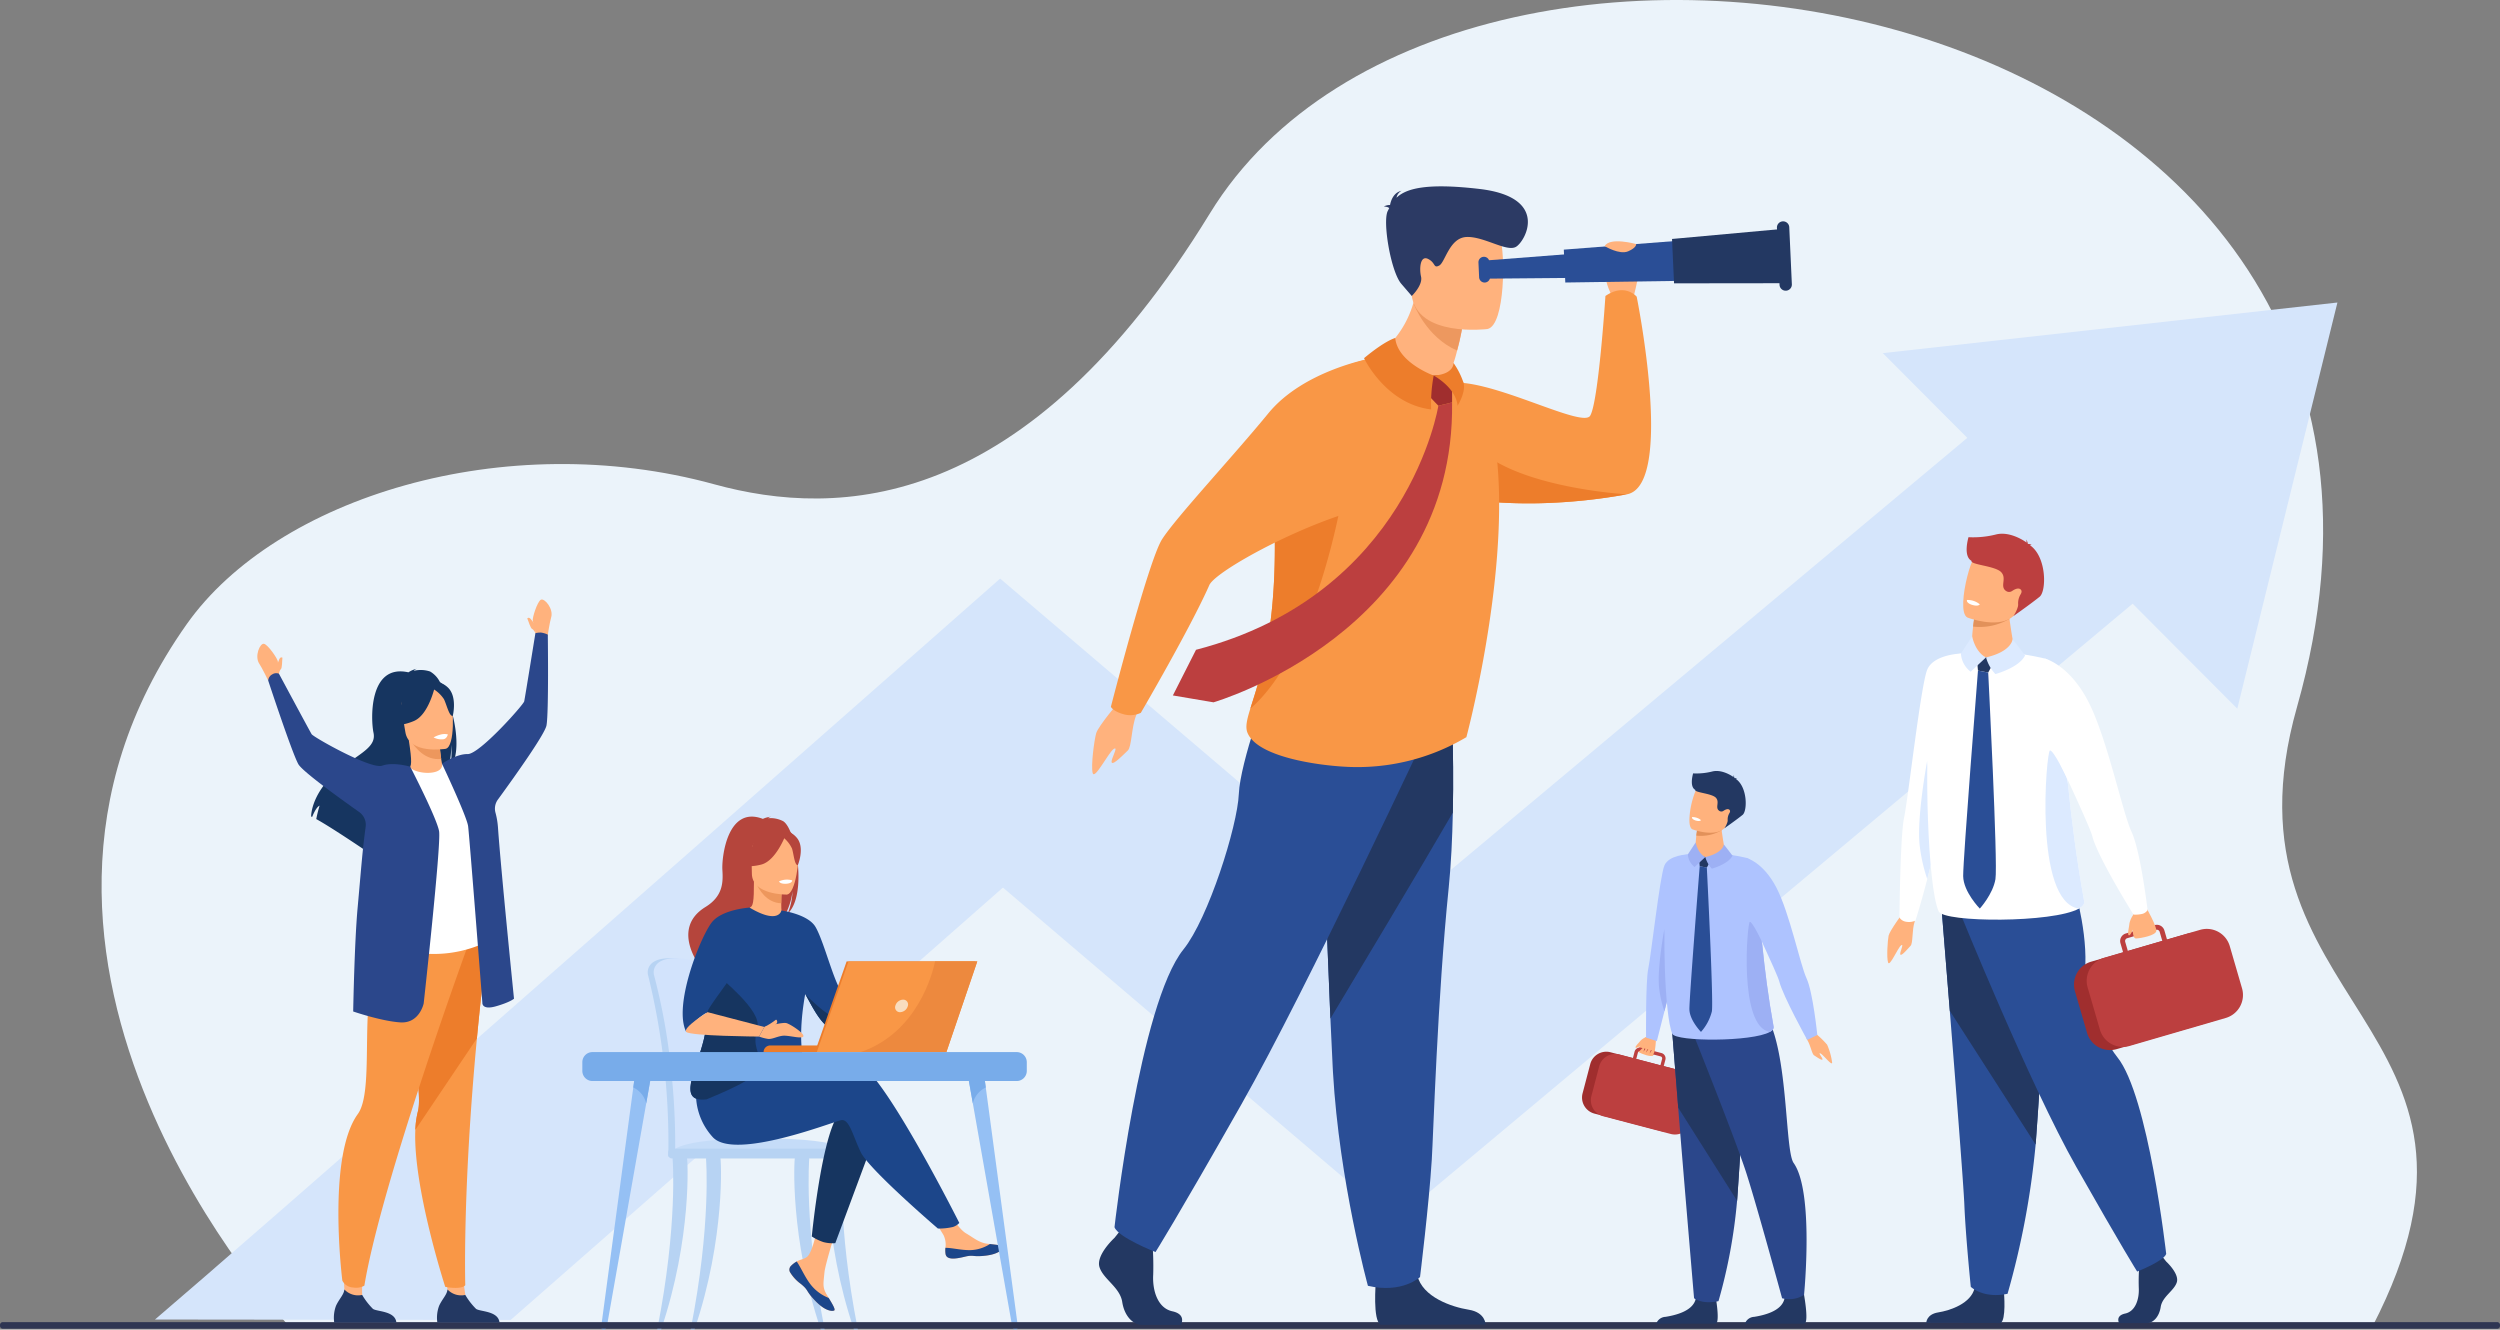 <svg xmlns="http://www.w3.org/2000/svg" width="590" height="313.787" viewBox="0 0 590 313.787">
  <rect x="0" y="0" width="590" height="313.787" fill="#808080" stroke="none"/>
  <g id="_9176886_6671" data-name="9176886_6671" transform="translate(-21.645 -41.236)">
    <g id="Groupe_1610" data-name="Groupe 1610" transform="translate(21.645 41.236)">
      <g id="Groupe_1609" data-name="Groupe 1609">
        <path id="Tracé_2636" data-name="Tracé 2636" d="M317.539,628.917s-80.642-85.7-24.1-165.646c21.1-29.831,74.969-46.582,124.487-32.992,29.249,8.027,73.608,6.843,116.951-63.912,59.108-96.49,304.475-52.615,256.581,116.44-20.174,71.21,55.02,74.451,17.774,146.263Z" transform="translate(-249.357 -315.986)" fill="#ebf3fa"/>
        <g id="Groupe_1586" data-name="Groupe 1586" transform="translate(36.573 71.393)">
          <g id="Groupe_1585" data-name="Groupe 1585" transform="translate(0 30.018)">
            <path id="Tracé_2637" data-name="Tracé 2637" d="M798,810.426,622.348,957.377l-92.419-78.731c-17.3,15.232-44.012,38.743-70.888,62.336-18.366,16.124-33.236,29.152-45.288,39.7l-83.942-.1c23.278-19.819,117-102.18,180.147-157.842l19.307-17.018,93.425,79.588,137.127-114.72Z" transform="translate(-329.811 -770.588)" fill="#d5e5fb"/>
          </g>
          <path id="Tracé_2638" data-name="Tracé 2638" d="M2157.753,647.97l83.658,83.913,23.632-95.859Z" transform="translate(-1749.984 -636.024)" fill="#d5e5fb"/>
        </g>
        <g id="Groupe_1600" data-name="Groupe 1600" transform="translate(137.43 192.721)">
          <g id="Groupe_1594" data-name="Groupe 1594" transform="translate(15.432)">
            <g id="Groupe_1592" data-name="Groupe 1592">
              <path id="Tracé_2639" data-name="Tracé 2639" d="M868.344,1363.778a155.1,155.1,0,0,0-1.792-19.029c-1.285-7.43-2.442-11.7-2.455-11.75-.169-.654-2.614-3.3-8.051-3.216s-4.921,3.549-4.921,3.549h0a1.125,1.125,0,0,0,.039.308,166.43,166.43,0,0,1,4.827,41.637c0,.328-.04.9-.016,1.272,0,0,12.6.325,12.6,0C869.015,1374.507,868.8,1368.85,868.344,1363.778Z" transform="translate(-851.111 -1296.349)" fill="#b7d3f3"/>
              <path id="Tracé_2640" data-name="Tracé 2640" d="M874.824,1375.162c0,.325-.176.586-.385.586h0c-.209,0-.376-.266-.379-.586h-10.8c0,.325-.176.586-.385.586h-.005c-.213,0-.383-.274-.38-.6a163.029,163.029,0,0,0-.9-18.445,144.9,144.9,0,0,0-4.126-23.06,1.152,1.152,0,0,1-.039-.309s-.516-3.467,4.921-3.549,7.883,2.562,8.052,3.216c.01.034.665,2.455,1.536,6.807.288,1.442.6,3.095.92,4.943a155.326,155.326,0,0,1,1.792,19.029C875.1,1368.849,875.263,1373.12,874.824,1375.162Z" transform="translate(-856.007 -1296.349)" fill="#d2e3fc"/>
              <path id="Tracé_2641" data-name="Tracé 2641" d="M876.578,1523.808h42.33s-.986-3.989-25.5-3.4C876.059,1520.833,876.578,1523.808,876.578,1523.808Z" transform="translate(-870.896 -1444.409)" fill="#c5dcf8"/>
              <g id="Groupe_1587" data-name="Groupe 1587" transform="translate(2.237 80.017)">
                <path id="Tracé_2642" data-name="Tracé 2642" d="M861.139,1579.662c4.908-24.846,3.646-40.093,3.64-40.285-.013-.382.693-.73,1.072-.742s2.078-.113,2.274.215c.257.429,1.245,19.214-6.07,40.813Z" transform="translate(-861.139 -1538.613)" fill="#b7d3f3"/>
              </g>
              <g id="Groupe_1588" data-name="Groupe 1588" transform="translate(34.584 80.017)">
                <path id="Tracé_2643" data-name="Tracé 2643" d="M1013.321,1579.662c-4.908-24.846-3.646-40.093-3.64-40.285.013-.382-.693-.73-1.072-.742s-2.078-.113-2.274.215c-.257.429-1.245,19.214,6.07,40.813Z" transform="translate(-1006.146 -1538.613)" fill="#b7d3f3"/>
              </g>
              <g id="Groupe_1589" data-name="Groupe 1589" transform="translate(42.417 80.017)">
                <path id="Tracé_2644" data-name="Tracé 2644" d="M1048.433,1579.662c-4.908-24.846-3.646-40.093-3.64-40.285.012-.382-.693-.73-1.072-.742s-2.078-.113-2.274.215c-.257.429-1.245,19.214,6.07,40.813Z" transform="translate(-1041.257 -1538.613)" fill="#b7d3f3"/>
              </g>
              <g id="Groupe_1590" data-name="Groupe 1590" transform="translate(10.122 80.017)">
                <path id="Tracé_2645" data-name="Tracé 2645" d="M896.487,1579.662c4.908-24.846,3.646-40.093,3.64-40.285-.012-.382.693-.73,1.072-.742s2.078-.113,2.274.215c.257.429,1.245,19.214-6.07,40.813Z" transform="translate(-896.487 -1538.613)" fill="#b7d3f3"/>
              </g>
              <path id="Tracé_2646" data-name="Tracé 2646" d="M916.006,1533.524h-42.33a.869.869,0,0,1-.867-.867v-.57a.87.87,0,0,1,.867-.867h42.33a.87.87,0,0,1,.867.867v.57A.869.869,0,0,1,916.006,1533.524Z" transform="translate(-867.969 -1452.852)" fill="#b7d3f3"/>
              <g id="Groupe_1591" data-name="Groupe 1591" transform="translate(8.252)">
                <path id="Tracé_2647" data-name="Tracé 2647" d="M1051.318,1359.567l14.071-3.048.829,2.02s-15.526,9.239-16.981,8.786S1051.318,1359.567,1051.318,1359.567Z" transform="translate(-1013.019 -1317.123)" fill="#ffb27d"/>
                <path id="Tracé_2648" data-name="Tracé 2648" d="M1001.32,1616.389a1.25,1.25,0,0,0-.223,1.337.01.01,0,0,0,0,.007,8.311,8.311,0,0,0,2.626,2.881c.158.128.3.244.421.352.032.028.064.056.094.085l.073.066c1.154,1.064.72,1.308,2.793,3.467,2.365,2.46,3.992,2.5,4.456,2.281.392-.191-.4-1.5-1.286-2.962-.043-.07-.085-.142-.129-.214-.117-.195-.234-.393-.351-.589-1.034-1.765-.768-2.594-.523-5.22.2-2.134,3.321-11.925,3.321-11.925l-4.531-.781s-1.365,7.8-2.868,9c-.8.64-1.7.648-2.477,1.122q-.082.049-.161.1A5.96,5.96,0,0,0,1001.32,1616.389Z" transform="translate(-975.814 -1510.307)" fill="#ffb27d"/>
                <path id="Tracé_2649" data-name="Tracé 2649" d="M1001.32,1651.631a1.25,1.25,0,0,0-.223,1.337.009.009,0,0,0,0,.007,9.629,9.629,0,0,0,2.63,2.872c.156.13.294.249.417.36.032.028.064.057.094.085l.073.066c1.154,1.064.72,1.308,2.793,3.467,2.365,2.46,3.992,2.5,4.456,2.281.392-.191-.4-1.5-1.286-2.962a10.075,10.075,0,0,1-4.215-3.106c-1.424-1.817-2.373-4.151-3.343-5.5q-.082.049-.161.1A5.955,5.955,0,0,0,1001.32,1651.631Z" transform="translate(-975.814 -1545.549)" fill="#1c468a"/>
                <path id="Tracé_2650" data-name="Tracé 2650" d="M1153.608,1608.757c.28,1.4,2.273,1.165,4.5.621s1.7.1,4.868-.248,4.13-1.533,4.227-2c.087-.418-1.48-.566-3.16-.759-.211-.024-.424-.05-.636-.076-1.9-.238-3.286-1.462-5.009-2.467-1.632-.952-4.068-4.832-4.068-4.832l-4.348.344s2.281,3.465,3.164,4.972a5.25,5.25,0,0,1,.427,2.963A5.592,5.592,0,0,0,1153.608,1608.757Z" transform="translate(-1091.565 -1505.505)" fill="#ffb27d"/>
                <path id="Tracé_2651" data-name="Tracé 2651" d="M1170.5,1635.064c2.228-.544,1.7.1,4.868-.248s4.131-1.533,4.227-2c.086-.418-1.48-.566-3.16-.759l-.016.032a8.937,8.937,0,0,1-4.54,1.411c-2.151.052-4.429-.564-5.914-.54a5.58,5.58,0,0,0,.033,1.487C1166.278,1635.842,1168.271,1635.609,1170.5,1635.064Z" transform="translate(-1103.955 -1531.192)" fill="#1c468a"/>
                <path id="Tracé_2652" data-name="Tracé 2652" d="M1122.865,1346.031s1.036-2.538,2.175-2.642,4.765-.673,5.024-.155a3.584,3.584,0,0,1-.777,3.056c-.777.673-5.593,1.761-5.593,1.761Z" transform="translate(-1070.496 -1306.635)" fill="#ffb27d"/>
                <path id="Tracé_2653" data-name="Tracé 2653" d="M1039.6,1493.877l-9.37,25.216a8.569,8.569,0,0,1-2.819-.258,12.131,12.131,0,0,1-2.725-1.327s2.324-24.212,6.586-29.248S1039.6,1493.877,1039.6,1493.877Z" transform="translate(-994.216 -1418.425)" fill="#163560"/>
                <path id="Tracé_2654" data-name="Tracé 2654" d="M907.348,1446.517s26.923-9.1,32.928-7.167,24.033,37.806,24.033,37.806a3.48,3.48,0,0,1-1.517.958,14.318,14.318,0,0,1-3.534.363s-16.271-13.946-18.207-18.013-2.712-7.942-4.649-7.554-24.987,9.491-30.216,4.068a15.1,15.1,0,0,1-3.862-12.47Z" transform="translate(-899.026 -1381.266)" fill="#1c468a"/>
                <path id="Tracé_2655" data-name="Tracé 2655" d="M916.383,1180.971a6.53,6.53,0,0,0-3.534-.676,1.655,1.655,0,0,1,.745-.354,5.482,5.482,0,0,0-1.955.51c-8.414-3.242-9.737,9.147-9.56,12.026s.2,6.191-4,8.773c-8.265,5.079-1.292,13.947-1.292,13.947.065.038,3.845,6.45,3.845,6.45-.212-2.326,10.52-14.6,16.119-18.277a16.182,16.182,0,0,0,1.884-5.831,15.3,15.3,0,0,1-1.146,5.275C922.228,1198.45,919.468,1182.724,916.383,1180.971Z" transform="translate(-892.712 -1179.914)" fill="#b5453c"/>
                <path id="Tracé_2656" data-name="Tracé 2656" d="M966.762,1257.006c.028.013-2.7,1.431-4.758.869-1.933-.527-3.2-3.033-3.169-3.039.818-.162,1.054-1.287,1.037-6.12l.37.073,6.221,1.232s-.141,1.958-.146,3.8C966.313,1255.372,966.407,1256.841,966.762,1257.006Z" transform="translate(-943.056 -1233.368)" fill="#ffb27d"/>
                <path id="Tracé_2657" data-name="Tracé 2657" d="M971.366,1250.274s-.141,1.958-.146,3.8c-3.481-.1-5.321-3.274-6.075-5.034Z" transform="translate(-947.959 -1233.621)" fill="#ed975d"/>
                <path id="Tracé_2658" data-name="Tracé 2658" d="M954.2,1201.485a18.294,18.294,0,0,1-2.262-5.347c-.312-1.76.584-8.283,7.139-7.343a8.906,8.906,0,0,1,3.693,1.4c1.423.961,3.477,3.036,1.181,8.729l-.6,1.923Z" transform="translate(-937.655 -1186.742)" fill="#b5453c"/>
                <path id="Tracé_2659" data-name="Tracé 2659" d="M969.216,1213.988s-8.237.136-8.243-4.995-1.073-8.569,4.186-8.873,6.283,1.653,6.7,3.365S971.358,1213.82,969.216,1213.988Z" transform="translate(-944.646 -1195.589)" fill="#ffb27d"/>
                <path id="Tracé_2660" data-name="Tracé 2660" d="M959.687,1196.034s-2.255,6.02-5.716,6.91-4.962-.037-4.962-.037a9.8,9.8,0,0,0,3.206-5.79S957.986,1193.169,959.687,1196.034Z" transform="translate(-935.422 -1191.628)" fill="#b5453c"/>
                <path id="Tracé_2661" data-name="Tracé 2661" d="M994.373,1198.438a7.269,7.269,0,0,1,2.095,2.65c.411,1.307.6,4,1.379,3.9,0,0,1.7-4.092-.21-6.406C995.612,1196.133,994.373,1198.438,994.373,1198.438Z" transform="translate(-970.667 -1193.543)" fill="#b5453c"/>
                <path id="Tracé_2662" data-name="Tracé 2662" d="M899.833,1300.468c-.812-3.406,1.951-10.017,4.836-15.49,2.618-4.96,5.335-8.984,5.579-8.839,6.9,4.1,7.527.691,7.527.691h0s6.271.832,8.047,3.889c2.2,3.792,4.582,14.389,6.945,16.4a4.45,4.45,0,0,0,.177,3.079c.083.3.173.576.274.841a16.2,16.2,0,0,0,1.187,2.437c-1.2.73-3.521,2.118-5.231,1.12-2.606-1.525-4.639-6.168-5.783-8.017l-.013-.021c-2.487,14.079.895,17.285-.817,18.77-1.808,1.568-4.391-.746-10.073,1.716-3.727,1.617-8.9,3.954-12.38,4.361-1.826.215-3.188-.1-3.633-1.336C895.184,1316.48,901.383,1306.962,899.833,1300.468Z" transform="translate(-894.47 -1254.671)" fill="#1c468a"/>
                <path id="Tracé_2663" data-name="Tracé 2663" d="M990.036,1247s.154.652,1.775.552c0,0,1.361-.084,1.32-.8A4.381,4.381,0,0,0,990.036,1247Z" transform="translate(-967.298 -1231.711)" fill="#fff"/>
                <path id="Tracé_2664" data-name="Tracé 2664" d="M896.477,1372.984c.444,1.233,1.807,1.551,3.633,1.336,2.41-1.05,12.819-5.083,12.7-7.815-.173-4.046-2-4.175-.71-9.169,1.037-4.01-8.581-11.465-10.116-13.086-2.885,5.473-2.964,5.731-2.152,9.138C901.384,1359.883,895.186,1369.4,896.477,1372.984Z" transform="translate(-894.471 -1307.592)" fill="#163560"/>
                <path id="Tracé_2665" data-name="Tracé 2665" d="M888.934,1305.483a15.256,15.256,0,0,1,5.034-4.652c-.291-.75,7.765-10.627,7.765-12.157,0-1.55,2.15-12.523,2.15-12.523s-6.713.414-9.037,3.656C891.939,1283.859,885.9,1299.46,888.934,1305.483Z" transform="translate(-888.104 -1254.682)" fill="#1c468a"/>
                <path id="Tracé_2666" data-name="Tracé 2666" d="M896.556,1386.787l13.414,3.5-1.259,2.26s-16.325-.114-17.189-1.108S896.556,1386.787,896.556,1386.787Z" transform="translate(-890.693 -1340.639)" fill="#ffb27d"/>
                <path id="Tracé_2667" data-name="Tracé 2667" d="M1017.754,1367.758c1.144,1.849,3.177,6.492,5.783,8.017,1.709,1,4.029-.39,5.231-1.12a16.171,16.171,0,0,1-1.187-2.437c-.959.219-2.129.5-2.883.728C1023.23,1373.39,1017.754,1367.758,1017.754,1367.758Z" transform="translate(-988.832 -1325.855)" fill="#163560"/>
                <path id="Tracé_2668" data-name="Tracé 2668" d="M970.138,1399.15s4.212-1.192,5.216-.914,4.441,2.555,3.958,3.173-3.512-.37-4.906-.183-2.471.875-3.475.726a11.664,11.664,0,0,1-2.052-.543Z" transform="translate(-950.86 -1349.501)" fill="#ffb27d"/>
                <path id="Tracé_2669" data-name="Tracé 2669" d="M974.524,1396.522a15.793,15.793,0,0,0,2.647-1.661.164.164,0,0,1,.256.029c.157.248.3.726-.419,1.2A3.89,3.89,0,0,1,974.524,1396.522Z" transform="translate(-955.246 -1346.874)" fill="#ffb27d"/>
              </g>
            </g>
            <g id="Groupe_1593" data-name="Groupe 1593" transform="translate(27.344 34.171)">
              <path id="Tracé_2670" data-name="Tracé 2670" d="M993.344,1423.59H973.691a1.567,1.567,0,0,1,1.567-1.567h18.087Z" transform="translate(-973.691 -1402.185)" fill="#ed7d2b"/>
              <path id="Tracé_2671" data-name="Tracé 2671" d="M1035.469,1333.095h30.385l-7.288,21.4h-30.583Z" transform="translate(-1015.872 -1333.095)" fill="#ed7d2b"/>
              <path id="Tracé_2672" data-name="Tracé 2672" d="M1067.863,1333.1l-7.289,21.4h-30.582l7.485-21.4Z" transform="translate(-1017.433 -1333.096)" fill="#f99746"/>
              <path id="Tracé_2673" data-name="Tracé 2673" d="M1115.869,1375.026a1.975,1.975,0,0,1-1.823,1.48,1.14,1.14,0,0,1-1.139-1.48,1.976,1.976,0,0,1,1.823-1.481A1.14,1.14,0,0,1,1115.869,1375.026Z" transform="translate(-1081.821 -1364.522)" fill="#f9ddbf"/>
              <path id="Tracé_2674" data-name="Tracé 2674" d="M1103.836,1333.1l-7.289,21.4h-20.253c13.416-4.579,16.987-18.541,17.586-21.4Z" transform="translate(-1053.406 -1333.096)" fill="#ed893e"/>
            </g>
          </g>
          <g id="Groupe_1599" data-name="Groupe 1599" transform="translate(0 55.571)">
            <g id="Groupe_1596" data-name="Groupe 1596" transform="translate(4.433 3.304)">
              <g id="Groupe_1595" data-name="Groupe 1595">
                <path id="Tracé_2675" data-name="Tracé 2675" d="M802.365,1506.028a.785.785,0,0,0,.779-.638l3.816-21.631,5.489-31.11,1.535-8.7-3.91-.112-.678,5.05-4.763,35.489-2.824,21.036A.551.551,0,0,0,802.365,1506.028Z" transform="translate(-801.804 -1443.837)" fill="#95c0f4"/>
              </g>
              <path id="Tracé_2676" data-name="Tracé 2676" d="M835.837,1448.887a5.608,5.608,0,0,1,3.053,3.761l1.535-8.7-3.91-.112Z" transform="translate(-828.245 -1443.837)" fill="#78acea"/>
            </g>
            <g id="Groupe_1598" data-name="Groupe 1598" transform="translate(90.623 3.304)">
              <g id="Groupe_1597" data-name="Groupe 1597">
                <path id="Tracé_2677" data-name="Tracé 2677" d="M1199.8,1506.028a.786.786,0,0,1-.779-.638l-3.816-21.631-5.489-31.11-1.535-8.7,3.91-.112.678,5.05,4.763,35.489,2.824,21.036A.551.551,0,0,1,1199.8,1506.028Z" transform="translate(-1188.177 -1443.837)" fill="#95c0f4"/>
              </g>
              <path id="Tracé_2678" data-name="Tracé 2678" d="M1192.765,1448.887a5.609,5.609,0,0,0-3.053,3.761l-1.535-8.7,3.91-.112Z" transform="translate(-1188.177 -1443.837)" fill="#78acea"/>
            </g>
            <path id="Tracé_2679" data-name="Tracé 2679" d="M784.319,1435.857H884.442a2.392,2.392,0,0,0,2.385-2.385v-2.061a2.392,2.392,0,0,0-2.385-2.385H784.319a2.392,2.392,0,0,0-2.385,2.385v2.061A2.392,2.392,0,0,0,784.319,1435.857Z" transform="translate(-781.934 -1429.026)" fill="#78acea"/>
          </g>
        </g>
        <path id="Tracé_2680" data-name="Tracé 2680" d="M755.193,1716.253H166.531a.67.67,0,0,1-.669-.668v-.228a.671.671,0,0,1,.669-.669H755.193a.671.671,0,0,1,.669.669v.228A.671.671,0,0,1,755.193,1716.253Z" transform="translate(-165.862 -1402.672)" fill="#2e3552"/>
        <g id="Groupe_1602" data-name="Groupe 1602" transform="translate(373.359 181.947)">
          <path id="Tracé_2681" data-name="Tracé 2681" d="M1900.7,1412.708s-2.6,3.222-1.785,3.661,2.958,1.261,3.463.743.664-4.314.664-4.314Z" transform="translate(-1885.553 -1350.004)" fill="#ffb27d"/>
          <path id="Tracé_2682" data-name="Tracé 2682" d="M1898.783,1412.948a3.814,3.814,0,0,0-1.48.921c-.418.552-1.341,1.395-1.115,1.628s1.553-.8,1.553-.8Z" transform="translate(-1883.527 -1350.19)" fill="#ffb27d"/>
          <path id="Tracé_2683" data-name="Tracé 2683" d="M1917.121,1219.878s-2.928,27.252-3.188,28.029c-.057.169-.286,1.031-.61,2.273-.461,1.772-1.112,4.32-1.729,6.741-.932,3.659-1.787,7.036-1.787,7.036l-2.542-.837s-.131-13.244.521-16.293,2.746-21.788,3.8-24.309S1917.121,1219.878,1917.121,1219.878Z" transform="translate(-1892.152 -1200.19)" fill="#aec3ff"/>
          <g id="Groupe_1601" data-name="Groupe 1601" transform="translate(0 65.29)">
            <path id="Tracé_2684" data-name="Tracé 2684" d="M1858.435,1447.4l-15.966-4.187a3.917,3.917,0,0,1-2.787-4.769l1.815-6.919a3.918,3.918,0,0,1,4.769-2.787l15.967,4.187a3.917,3.917,0,0,1,2.787,4.769l-1.814,6.919A3.918,3.918,0,0,1,1858.435,1447.4Z" transform="translate(-1839.554 -1427.644)" fill="#a02e2e"/>
            <path id="Tracé_2685" data-name="Tracé 2685" d="M1850.863,1428.723l-1.835,7a3.928,3.928,0,0,0,.952,3.692,3.862,3.862,0,0,0,1.049.79h0a3.812,3.812,0,0,0,.795.3l15.938,4.179a3.931,3.931,0,0,0,4.786-2.8l1.836-7a3.932,3.932,0,0,0-2.8-4.787l-5.488-1.439.392-1.493a1.3,1.3,0,0,0-.923-1.579l-.6-.158-3.338-.876-.83-.217a1.295,1.295,0,0,0-1.58.922l-.392,1.493-3.179-.834c-.126-.033-.251-.059-.376-.079h0a3.934,3.934,0,0,0-3.412,1.13h0A3.893,3.893,0,0,0,1850.863,1428.723Zm14.453-.263-5.7-1.5.392-1.493a.484.484,0,0,1,.59-.344l1.432.376,2.628.688.709.187a.49.49,0,0,1,.133.058.484.484,0,0,1,.212.532Z" transform="translate(-1846.815 -1424.301)" fill="#bc3f3f"/>
          </g>
          <path id="Tracé_2686" data-name="Tracé 2686" d="M1902.941,1425.606s.709-1.194.443-1.611-1.222,1.238-1.222,1.238.653-1.421.409-1.655-1.245,1.4-1.245,1.4.623-1.38.4-1.427-.961,1.161-.961,1.161.386-1.034.033-.984-1.116.992-1.116.992Z" transform="translate(-1886.273 -1358.426)" fill="#ffb27d"/>
          <path id="Tracé_2687" data-name="Tracé 2687" d="M1923.762,1311.406c-.461,1.772-1.112,4.32-1.729,6.741a26.166,26.166,0,0,1-1.224-5.345c-.588-4.51,1.22-14.118,1.22-14.118Z" transform="translate(-1902.592 -1261.416)" fill="#9db0f4"/>
          <path id="Tracé_2688" data-name="Tracé 2688" d="M2078.774,1407.684a22.538,22.538,0,0,1,3.18,3.017,15.436,15.436,0,0,1,1.183,4.235c-.047.857-2.169-1.962-2.792-2.189s.652,1.157.508,1.454-1.471-.673-1.978-.99-.862-2.468-1.617-3.638S2078.774,1407.684,2078.774,1407.684Z" transform="translate(-2024.113 -1346.101)" fill="#ffb27d"/>
          <path id="Tracé_2689" data-name="Tracé 2689" d="M1918.086,1689.333H1932.2c1.011-.686-.273-7.39-.273-7.39s-3.852-1.462-4.517,1.51-4.906,3.914-7.149,4.276A2.414,2.414,0,0,0,1918.086,1689.333Z" transform="translate(-1900.568 -1558.9)" fill="#233862"/>
          <path id="Tracé_2690" data-name="Tracé 2690" d="M2011.912,1689.333h14.113c1.011-.686-.273-7.39-.273-7.39s-3.852-1.462-4.517,1.51-4.906,3.914-7.149,4.276A2.416,2.416,0,0,0,2011.912,1689.333Z" transform="translate(-1973.463 -1558.9)" fill="#233862"/>
          <path id="Tracé_2691" data-name="Tracé 2691" d="M1935.106,1405.911s.635,7.914,1.38,17.427c1.013,12.923,3.746,44.964,3.746,44.964s1.792,1.529,5.761.693a125.442,125.442,0,0,0,4.388-23.669c.016-.207.031-.415.047-.624.94-12.843,2.4-39.887,2.4-39.887Z" transform="translate(-1913.791 -1343.871)" fill="#2b478b"/>
          <path id="Tracé_2692" data-name="Tracé 2692" d="M1934.137,1397.473s.85,10.649,1.6,20.162l13.9,21.987c.016-.207.031-.415.047-.623.94-12.843,2.4-39.888,2.4-39.888Z" transform="translate(-1913.038 -1338.167)" fill="#233862"/>
          <path id="Tracé_2693" data-name="Tracé 2693" d="M1952.292,1380.591s10.078,25.086,13.3,34.6c2.295,6.774,8.767,30.536,8.767,30.536a6.5,6.5,0,0,0,5.18-.8s2.407-24.277-2.456-31.123c-2.581-3.632-.642-37.752-11.1-38.045S1952.292,1380.591,1952.292,1380.591Z" transform="translate(-1927.143 -1321.286)" fill="#2b478b"/>
          <path id="Tracé_2694" data-name="Tracé 2694" d="M1951.6,1260.575c-4.2,2.371-22.205,2.318-23.039.457-1.863-4.155-2.33-25.27-1.451-31.747,0,0,.455-9.954,1.451-9.514,6.649-3.055,17.413-.281,17.413-.281,2.9.855,2.653,7.487,3.463,16.8.1,1.2.219,2.451.349,3.743.573,5.751,1.406,12.357,2.673,19.327C1952.544,1259.818,1952.224,1260.223,1951.6,1260.575Z" transform="translate(-1907.246 -1198.991)" fill="#aec3ff"/>
          <path id="Tracé_2695" data-name="Tracé 2695" d="M1965.852,1192.924c-.112,1.78-2.433,1.578-5.226.941s-1.78-2.282-1.78-2.282.041-1.265.218-2.781c.065-.551.145-1.137.251-1.706.049-.279.1-.553.167-.818.365-1.567,5.577-.055,5.54.367C1964.918,1187.782,1965.742,1191.525,1965.852,1192.924Z" transform="translate(-1932.096 -1173.545)" fill="#ffb27d"/>
          <path id="Tracé_2696" data-name="Tracé 2696" d="M1963.279,1223.852l-.22-2.459,3.091.583-1.189,2.2Z" transform="translate(-1935.508 -1201.366)" fill="#233862"/>
          <path id="Tracé_2697" data-name="Tracé 2697" d="M1953.33,1207.286l-1.846,2.809a4.086,4.086,0,0,0,1.6,2.981l2.525-2.352S1953.979,1210.1,1953.33,1207.286Z" transform="translate(-1926.515 -1190.406)" fill="#9db0f4"/>
          <path id="Tracé_2698" data-name="Tracé 2698" d="M1969.986,1212.28a6.607,6.607,0,0,0,1.535,2.74s3.943-1.06,4.883-3.08l-2.053-2.651S1974.251,1211.294,1969.986,1212.28Z" transform="translate(-1940.89 -1191.962)" fill="#9db0f4"/>
          <path id="Tracé_2699" data-name="Tracé 2699" d="M1966.427,1191.856a9.675,9.675,0,0,1-5.987,1.273c.065-.551.145-1.137.251-1.706.686-.167,1.261-.271,1.261-.271Z" transform="translate(-1933.474 -1177.872)" fill="#e2915a"/>
          <path id="Tracé_2700" data-name="Tracé 2700" d="M1962.355,1152.092c-1.226,3.376-5.7,2.514-7.609,1.972-.537-.152-.869-.279-.869-.279-.589-.267-.771-1.3-.72-2.594a20.079,20.079,0,0,1,1.7-7.072c.876-1.315,2.338-2.653,6.68-.79S1963.928,1147.766,1962.355,1152.092Z" transform="translate(-1927.808 -1140.003)" fill="#ffb27d"/>
          <path id="Tracé_2701" data-name="Tracé 2701" d="M1967.7,1141.973c-1.371,1.118-4.315,3.186-4.315,3.186a5.344,5.344,0,0,0,.728-1.5,1.483,1.483,0,0,0,.054-.509,2.809,2.809,0,0,1,.4-1.559c.18-.291.245-.593.018-.807-.372-.352-1.008-.029-1.424.256a.841.841,0,0,1-.918.023l-.005,0c-1.171-.733.122-2.026-.829-3.1s-5.071-1.22-4.906-1.892c-1.406-.794-.52-3.726-.494-3.881a15.2,15.2,0,0,0,4.538-.451c2.045-.514,4.3.8,5.014,1.341a1.144,1.144,0,0,0-.114-.5,1.06,1.06,0,0,1,.3.663c.031.032.045.053.035.059a1.36,1.36,0,0,1,.645.149s-.175-.055-.257.049a.125.125,0,0,1-.035.027C1968.874,1135.457,1968.834,1141.043,1967.7,1141.973Z" transform="translate(-1929.796 -1131.618)" fill="#233862"/>
          <path id="Tracé_2702" data-name="Tracé 2702" d="M1958.014,1181.115s-.22.425-1.327.073c0,0-.929-.3-.776-.785A3.134,3.134,0,0,1,1958.014,1181.115Z" transform="translate(-1929.941 -1169.515)" fill="#fff"/>
          <path id="Tracé_2703" data-name="Tracé 2703" d="M1955.58,1232.417s-2.466,31.16-2.431,33.756,2.732,5.342,2.732,5.342a11.419,11.419,0,0,0,2.57-4.837c.419-2.484-1.189-33.941-1.189-33.941Z" transform="translate(-1927.808 -1209.931)" fill="#2a4e96"/>
          <path id="Tracé_2704" data-name="Tracé 2704" d="M2013.169,1223.513s3.981.953,7.127,7,5.633,18.237,7.135,21.456,2.533,13.352,2.533,13.352l-2.379,1.167s-5.743-10.386-6.593-13.793c-.46-1.843-7.482-16.595-7.482-16.595Z" transform="translate(-1974.44 -1203.013)" fill="#aec3ff"/>
          <path id="Tracé_2705" data-name="Tracé 2705" d="M2019.226,1317.188h0c-7.495-1.078-5.348-25.884-4.759-25.982s2.743,4.434,2.743,4.434l.206,1.006c.573,5.751,1.406,12.357,2.673,19.327C2020.17,1316.431,2019.85,1316.836,2019.226,1317.188Z" transform="translate(-1974.872 -1255.604)" fill="#9db0f4"/>
        </g>
        <g id="Groupe_1605" data-name="Groupe 1605" transform="translate(445.398 125.957)">
          <g id="Groupe_1603" data-name="Groupe 1603" transform="translate(9.199 81.502)">
            <path id="Tracé_2706" data-name="Tracé 2706" d="M2418.2,1645.9s3.121,2.848,2.512,4.871-3.425,3.373-3.806,5.846-1.9,3.822-3.273,3.822h-6.532s-1.009-1.74,1.427-2.265,3.354-3.431,3.2-6.129a47.519,47.519,0,0,1,.229-6.3l5.175-1.2Z" transform="translate(-2361.576 -1555.637)" fill="#233862"/>
            <path id="Tracé_2707" data-name="Tracé 2707" d="M2222.07,1674.877s.56,6.481-.81,7.156l-17.533-.036s0-2.023,2.816-2.473,7.764-2.1,8.6-5.771S2222.07,1674.877,2222.07,1674.877Z" transform="translate(-2203.726 -1577.253)" fill="#233862"/>
            <path id="Tracé_2708" data-name="Tracé 2708" d="M2219.6,1267.715s.925,11.361,2.012,25.017c1.477,18.551,3.254,41.338,3.43,45.655.3,7.5,1.523,19.486,1.523,19.486s2.891,2.849,8.677,1.648a193.5,193.5,0,0,0,6.628-35.227c.023-.3.046-.6.069-.9,1.37-18.436,3.5-57.259,3.5-57.259Z" transform="translate(-2216.057 -1261.644)" fill="#2a4e96"/>
            <path id="Tracé_2709" data-name="Tracé 2709" d="M2219.6,1267.714s.925,11.361,2.012,25.017l20.258,31.562c.023-.3.046-.6.069-.9,1.37-18.436,3.5-57.259,3.5-57.259Z" transform="translate(-2216.057 -1261.644)" fill="#233862"/>
            <path id="Tracé_2710" data-name="Tracé 2710" d="M2238.529,1253.4s16.668,41.145,27.629,60.481,14.385,24.732,14.385,24.732,6.279-2.473,6.85-4.159c0,0-4.191-37.329-11.531-46.429-4.147-5.142-7.725-16.55-7.545-21.948.309-9.309-3.187-20.1-3.187-20.1Z" transform="translate(-2230.766 -1245.984)" fill="#2a4e96"/>
          </g>
          <path id="Tracé_2711" data-name="Tracé 2711" d="M2166.14,1281.955s-3.112,4.214-3.341,5.339-.5,5.14-.125,6.316,2.313-3.507,3.1-4.047-.491,1.843-.185,2.205,1.8-1.464,2.4-2.087.314-3.742.944-5.641S2166.14,1281.955,2166.14,1281.955Z" transform="translate(-2162.489 -1192.428)" fill="#ffb27d"/>
          <path id="Tracé_2712" data-name="Tracé 2712" d="M2189.886,1007.424s-4.206,39.151-4.581,40.267c-.082.242-.412,1.482-.876,3.265-.662,2.547-1.6,6.206-2.484,9.685-1.338,5.256-2.784,9.8-2.784,9.8a3.686,3.686,0,0,1-2.167.28,2.288,2.288,0,0,1-1.608-.982s.154-19.222,1.092-23.6,3.944-31.3,5.462-34.923S2189.886,1007.424,2189.886,1007.424Z" transform="translate(-2172.508 -979.139)" fill="#fff"/>
          <path id="Tracé_2713" data-name="Tracé 2713" d="M2200.564,1138.912c-.662,2.547-1.6,6.206-2.485,9.685a37.679,37.679,0,0,1-1.758-7.679c-.845-6.479,1.752-20.283,1.752-20.283Z" transform="translate(-2188.642 -1067.095)" fill="#dceaff"/>
          <path id="Tracé_2714" data-name="Tracé 2714" d="M2240.556,1065.887c-6.037,3.406-31.9,3.33-33.1.656-2.676-5.969-3.347-36.3-2.085-45.609,0,0,.654-14.3,2.085-13.668,9.553-4.389,25.016-.4,25.016-.4,4.169,1.228,3.812,10.756,4.975,24.134.149,1.724.315,3.521.5,5.378.823,8.262,2.02,17.753,3.84,27.765C2241.911,1064.8,2241.452,1065.383,2240.556,1065.887Z" transform="translate(-2195.329 -977.415)" fill="#fff"/>
          <path id="Tracé_2715" data-name="Tracé 2715" d="M2261.031,968.7c-.16,2.558-3.5,2.268-7.507,1.353s-2.558-3.279-2.558-3.279.059-1.817.313-3.995c.093-.792.209-1.634.361-2.451.07-.4.149-.794.239-1.175.524-2.251,8.012-.079,7.958.527C2259.691,961.314,2260.874,966.692,2261.031,968.7Z" transform="translate(-2231.03 -940.86)" fill="#ffb27d"/>
          <path id="Tracé_2716" data-name="Tracé 2716" d="M2257.335,1013.132l-.316-3.533,4.44.838-1.709,3.155Z" transform="translate(-2235.932 -980.828)" fill="#233862"/>
          <path id="Tracé_2717" data-name="Tracé 2717" d="M2243.041,989.333l-2.653,4.035a5.871,5.871,0,0,0,2.3,4.283l3.627-3.378S2243.972,993.378,2243.041,989.333Z" transform="translate(-2223.011 -965.083)" fill="#dceaff"/>
          <path id="Tracé_2718" data-name="Tracé 2718" d="M2266.971,996.51a9.487,9.487,0,0,0,2.2,3.936s5.664-1.523,7.014-4.425l-2.95-3.808S2273.1,995.094,2266.971,996.51Z" transform="translate(-2243.663 -967.321)" fill="#dceaff"/>
          <path id="Tracé_2719" data-name="Tracé 2719" d="M2261.859,967.165a13.9,13.9,0,0,1-8.6,1.828c.093-.792.209-1.634.361-2.451.986-.24,1.811-.389,1.811-.389Z" transform="translate(-2233.01 -947.075)" fill="#e2915a"/>
          <path id="Tracé_2720" data-name="Tracé 2720" d="M2256.007,910.041c-1.762,4.85-8.193,3.612-10.931,2.833-.771-.218-1.249-.4-1.249-.4-.846-.384-1.108-1.861-1.034-3.726.146-3.692,1.6-8.9,2.44-10.16,1.259-1.89,3.358-3.811,9.6-1.135S2258.267,903.826,2256.007,910.041Z" transform="translate(-2224.87 -892.674)" fill="#ffb27d"/>
          <path id="Tracé_2721" data-name="Tracé 2721" d="M2263.681,895.5c-1.97,1.606-6.2,4.578-6.2,4.578a7.67,7.67,0,0,0,1.046-2.159,2.12,2.12,0,0,0,.078-.731,4.027,4.027,0,0,1,.578-2.24c.258-.418.351-.852.025-1.16-.534-.506-1.447-.042-2.045.368a1.208,1.208,0,0,1-1.319.034l-.007,0c-1.682-1.054.174-2.91-1.192-4.451s-7.285-1.752-7.048-2.718c-2.021-1.141-.747-5.353-.71-5.575a21.833,21.833,0,0,0,6.519-.648c2.938-.738,6.178,1.149,7.2,1.927a1.647,1.647,0,0,0-.163-.718,1.523,1.523,0,0,1,.437.952c.045.045.065.076.051.085a1.951,1.951,0,0,1,.927.214s-.251-.079-.369.07a.18.18,0,0,1-.051.039C2265.373,886.141,2265.314,894.167,2263.681,895.5Z" transform="translate(-2227.726 -880.626)" fill="#bc3f3f"/>
          <path id="Tracé_2722" data-name="Tracé 2722" d="M2249.772,951.736s-.316.611-1.906.1c0,0-1.335-.425-1.114-1.128A4.5,4.5,0,0,1,2249.772,951.736Z" transform="translate(-2227.936 -935.07)" fill="#fff"/>
          <path id="Tracé_2723" data-name="Tracé 2723" d="M2246.273,1025.438s-3.542,44.765-3.492,48.495,3.925,7.673,3.925,7.673,3.088-3.38,3.691-6.948-1.708-48.76-1.708-48.76Z" transform="translate(-2224.87 -993.134)" fill="#2a4e96"/>
          <path id="Tracé_2724" data-name="Tracé 2724" d="M2337.709,1147.221h-.005c-10.767-1.549-7.682-37.185-6.837-37.326s3.941,6.369,3.941,6.369l.3,1.445c.823,8.262,2.02,17.753,3.84,27.765C2339.065,1146.134,2338.605,1146.717,2337.709,1147.221Z" transform="translate(-2292.482 -1058.749)" fill="#dceaff"/>
          <g id="Groupe_1604" data-name="Groupe 1604" transform="translate(44.061 92.29)">
            <path id="Tracé_2725" data-name="Tracé 2725" d="M2392.823,1323.557l-22.769,6.626a5.628,5.628,0,0,1-6.956-3.82l-2.871-9.867a5.628,5.628,0,0,1,3.82-6.956l22.769-6.625a5.628,5.628,0,0,1,6.956,3.82l2.871,9.867A5.628,5.628,0,0,1,2392.823,1323.557Z" transform="translate(-2360.004 -1300.829)" fill="#a02e2e"/>
            <path id="Tracé_2726" data-name="Tracé 2726" d="M2373.67,1309.13l2.905,9.98a5.642,5.642,0,0,0,3.9,3.848,5.532,5.532,0,0,0,1.876.2h0a5.505,5.505,0,0,0,1.2-.211l22.728-6.615a5.649,5.649,0,0,0,3.834-6.981l-2.9-9.982a5.651,5.651,0,0,0-6.982-3.834l-7.826,2.278-.619-2.13a1.861,1.861,0,0,0-2.3-1.265l-.858.25-4.761,1.385-1.183.344a1.859,1.859,0,0,0-1.265,2.3l.619,2.129-4.534,1.318c-.18.052-.353.113-.522.181,0,0,0,0,0,0h0a5.652,5.652,0,0,0-3.371,3.912v0A5.6,5.6,0,0,0,2373.67,1309.13Zm17.619-10.994-8.132,2.368-.62-2.129a.7.7,0,0,1,.473-.86l2.042-.594,3.746-1.092,1.011-.293a.7.7,0,0,1,.861.472Z" transform="translate(-2370.449 -1294.343)" fill="#bc3f3f"/>
          </g>
          <path id="Tracé_2727" data-name="Tracé 2727" d="M2422.2,1276.938s-.706,5.9.617,5.819,4.563-.72,4.784-1.736-2.48-5.76-2.48-5.76Z" transform="translate(-2364.115 -1187.228)" fill="#ffb27d"/>
          <path id="Tracé_2728" data-name="Tracé 2728" d="M2418.708,1282.709a5.481,5.481,0,0,0-1.1,2.249c-.088.991-.57,2.721-.117,2.833s1.283-2.156,1.283-2.156Z" transform="translate(-2360.457 -1193.014)" fill="#ffb27d"/>
          <path id="Tracé_2729" data-name="Tracé 2729" d="M2329.008,1012.644s5.719,1.369,10.239,10.053,8.092,26.2,10.25,30.824,3.8,18.5,3.8,18.5a2.123,2.123,0,0,1-1.5.942,7.1,7.1,0,0,1-1.829.119s-8.5-13.618-9.722-18.511c-.661-2.647-10.749-23.841-10.749-23.841Z" transform="translate(-2291.862 -983.194)" fill="#fff"/>
        </g>
        <g id="Groupe_1606" data-name="Groupe 1606" transform="translate(60.724 141.488)">
          <path id="Tracé_2730" data-name="Tracé 2730" d="M637.747,1658.47l-.857-6.171,3.6-3.008,1.134,8.17Z" transform="translate(-592.539 -1493.352)" fill="#ffb27d"/>
          <path id="Tracé_2731" data-name="Tracé 2731" d="M642.925,1687.936H628.252a8.057,8.057,0,0,1,.415-3.933c.734-1.628,1.877-2.633,1.981-3.88a4.409,4.409,0,0,0,4.2,1.292,16.094,16.094,0,0,0,2.546,3.3C638.354,1685.4,642.63,1685.159,642.925,1687.936Z" transform="translate(-585.765 -1517.306)" fill="#233862"/>
          <path id="Tracé_2732" data-name="Tracé 2732" d="M617.743,1288.881c-.96,7.719-1.744,15-2.383,21.78-3.415,36.139-2.745,58.228-2.745,58.228s-.247.654-2.364.664a12.124,12.124,0,0,1-2.369-.255s-7.646-23.6-7.056-37.029a20.589,20.589,0,0,1,.6-4.347c1.834-6.871-6.787-33.148,2.584-42.933S618.185,1285.339,617.743,1288.881Z" transform="translate(-563.532 -1207.095)" fill="#f99746"/>
          <path id="Tracé_2733" data-name="Tracé 2733" d="M617.744,1288.881c-.96,7.719-1.744,15-2.384,21.78l-14.533,21.608a20.6,20.6,0,0,1,.6-4.347c1.834-6.871-6.787-33.148,2.585-42.933S618.186,1285.339,617.744,1288.881Z" transform="translate(-563.533 -1207.095)" fill="#ed7d2b"/>
          <path id="Tracé_2734" data-name="Tracé 2734" d="M730.186,958.4s-.354-1.764-.752-3.11c-.176-.6,1.052-4.507,1.9-4.989s3.064,2.153,2.438,4.176c-.322,1.039-.851,4.42-.851,4.42Z" transform="translate(-664.425 -950.248)" fill="#ffb27d"/>
          <path id="Tracé_2735" data-name="Tracé 2735" d="M725.723,973.4s-.462-1.023-.879-1.188-.864-1.838-1.171-2.5c0,0,.3-.434.814.124.316.34,1.02,1.338,1.02,1.338Z" transform="translate(-659.963 -965.245)" fill="#ffb27d"/>
          <path id="Tracé_2736" data-name="Tracé 2736" d="M443.261,1000.7c-.09.186-.215.517-.326.829q0-.128,0-.252c-.006-.621-2.325-4-3.279-4.213s-2.3,2.955-1.109,4.706c.612.9,2.107,3.977,2.107,3.977l2.472-1.277s.143-1.113.493-1.394.289-2.01.388-2.734C444,1000.346,443.593,1000.018,443.261,1000.7Z" transform="translate(-438.075 -986.615)" fill="#ffb27d"/>
          <path id="Tracé_2737" data-name="Tracé 2737" d="M529.516,1653.859c-.208-1.978-.259-7.182-.259-7.182s5.3-1.7,5.108-.531a37.467,37.467,0,0,0-.7,8.555l-2.144,1.281Z" transform="translate(-508.917 -1490.591)" fill="#ffb27d"/>
          <path id="Tracé_2738" data-name="Tracé 2738" d="M554.515,1311.434s-20.485,56.154-24.518,80.512a4.082,4.082,0,0,1-2.677.429,2.993,2.993,0,0,1-2.518-1.614s-3.7-29.194,3.655-39.329c5.054-6.963-2.18-37.545,9.591-40S554.515,1311.434,554.515,1311.434Z" transform="translate(-504.732 -1230.016)" fill="#f99746"/>
          <path id="Tracé_2739" data-name="Tracé 2739" d="M528.446,1034.518v0a.468.468,0,0,0-.017-.073c-.12-.494-.251-.98-.391-1.464v0a32.906,32.906,0,0,0-1.489-4.124c-.317-.712-.645-1.371-.981-1.959-.051-.091-.1-.175-.15-.262l0,0a5.887,5.887,0,0,0-2.34-2.534,7.025,7.025,0,0,0-3.855-.16,1.776,1.776,0,0,1,.736-.492,5.861,5.861,0,0,0-1.993.848c-9.435-2.11-8.884,11.237-8.241,14.262s-2.4,4.5-6.682,7.59c-8.176,5.906-8.039,12.167-8.039,12.167.074.031.154.067.238.109.329-.81,1.027-2.343,1.758-2.667a31.742,31.742,0,0,0-.785,3.17c1.245.686,2.969,1.749,4.84,2.948l0,0c2.5,1.6,5.268,3.447,7.482,4.944a5.075,5.075,0,0,1-.055-1.969l.706,2.186.093.285c1.413.958,2.529,1.724,3.095,2.117l.156.106.254.175c-.188-.772.637-2.787,2.021-5.325.095-.177.2-.357.3-.54.447-.8.946-1.648,1.483-2.52.193-.315.389-.63.592-.951,0,0,0,0,0,0,.162-.258.327-.515.5-.776l0,0c.4-.62.816-1.244,1.239-1.869,1.1-1.62,2.258-3.229,3.405-4.7a41.258,41.258,0,0,1,4.67-5.236c.045-.092.087-.187.125-.282a9.316,9.316,0,0,0,.506-1.613c.04-.169.075-.339.106-.509a22.128,22.128,0,0,0,.343-4,22.66,22.66,0,0,1-.05,4.033c-.026.217-.055.418-.088.6v0a8.274,8.274,0,0,1-.248,1.061,5.525,5.525,0,0,0,.6-.916,6.505,6.505,0,0,0,.31-.686C529.7,1042.667,529.4,1038.462,528.446,1034.518Z" transform="translate(-482.302 -1007.116)" fill="#163560"/>
          <path id="Tracé_2740" data-name="Tracé 2740" d="M606.513,1106.862c.032.009-2.641,1.944-4.909,1.672-2.133-.254-3.867-2.712-3.84-2.722.842-.3.915-1.531.135-6.654l.4.019,6.792.325s.159,2.1.445,4.056C605.779,1105.2,606.111,1106.742,606.513,1106.862Z" transform="translate(-562.141 -1065.939)" fill="#ffb27d"/>
          <path id="Tracé_2741" data-name="Tracé 2741" d="M606.97,1099.567s.159,2.1.445,4.056c-3.707.445-6.16-2.633-7.237-4.38Z" transform="translate(-564.017 -1066.005)" fill="#ed975d"/>
          <path id="Tracé_2742" data-name="Tracé 2742" d="M584.461,1046.915a19.616,19.616,0,0,1-3.243-5.314c-.609-1.817-.688-8.876,6.412-8.914a9.548,9.548,0,0,1,4.137.9c1.661.795,4.167,2.672,2.629,9.071l-.329,2.133Z" transform="translate(-549.088 -1014.295)" fill="#163560"/>
          <path id="Tracé_2743" data-name="Tracé 2743" d="M583.678,1165.547a28.768,28.768,0,0,1-19.935,2.552c-.131-.032-9.137-1.469-9.137-1.469.155-.423,1.319-7.381,1.471-7.771,1.969-5.08,5.567-32.653,8.573-34.013.768.836,2.961,1.408,4.839,1.241,2.162-.191,2.886-1.125,2.707-2.13,2.393,1.131,4.231,2.183,4.231,2.183C578.612,1129.417,583.678,1165.547,583.678,1165.547Z" transform="translate(-528.61 -1085.207)" fill="#fff"/>
          <path id="Tracé_2744" data-name="Tracé 2744" d="M601.107,1057.971s-8.714,1.443-9.529-4-2.489-8.918,3.04-10.07,6.924.762,7.637,2.512S603.352,1057.455,601.107,1057.971Z" transform="translate(-556.645 -1022.74)" fill="#ffb27d"/>
          <path id="Tracé_2745" data-name="Tracé 2745" d="M590.378,1039s-1.442,6.74-4.972,8.229-5.268.743-5.268.743a10.51,10.51,0,0,0,2.486-6.647S588.122,1036.231,590.378,1039Z" transform="translate(-548.446 -1018.561)" fill="#163560"/>
          <path id="Tracé_2746" data-name="Tracé 2746" d="M623.731,1040.111a7.8,7.8,0,0,1,2.64,2.48c.642,1.321,1.262,4.144,2.079,3.924,0,0,1.156-4.607-1.234-6.76C624.682,1037.471,623.731,1040.111,623.731,1040.111Z" transform="translate(-582.316 -1019.065)" fill="#163560"/>
          <path id="Tracé_2747" data-name="Tracé 2747" d="M658.427,985.662a5.572,5.572,0,0,0-1.558-.481,4.831,4.831,0,0,0-1.369.143s-2.458,15.282-2.641,16.092-10.545,12.483-13.339,12.436c-2.523-.042-5.511,1.905-6.066,2.28,0,0,5.875,12.423,6.168,14.757.319,2.539,3.36,41.643,3.36,41.643s-.181,1.819,3.218.841,4.249-1.787,4.249-1.787-3.122-30.785-3.777-40.358a18.329,18.329,0,0,0-.6-3.572,3.619,3.619,0,0,1,.585-3.076c4.3-5.9,11.083-15.456,11.461-17.487C658.677,1004.107,658.427,985.662,658.427,985.662Z" transform="translate(-589.87 -977.381)" fill="#2b478b"/>
          <path id="Tracé_2748" data-name="Tracé 2748" d="M533.838,1687.936H519.164a8.056,8.056,0,0,1,.415-3.933c.734-1.628,1.877-2.633,1.982-3.88a4.409,4.409,0,0,0,4.2,1.292,16.09,16.09,0,0,0,2.546,3.3C529.266,1685.4,533.542,1685.159,533.838,1687.936Z" transform="translate(-501.013 -1517.306)" fill="#233862"/>
          <path id="Tracé_2749" data-name="Tracé 2749" d="M489.949,1065.53c-.494-3.043-6.808-15.262-6.808-15.262s-3.992-1.194-6.618-.242-16.219-6.723-16.655-7.429-7.716-14.272-7.716-14.272a1.689,1.689,0,0,0-1.571.154,1.771,1.771,0,0,0-.961,1.473s5.619,17.08,7.113,19.722c.9,1.593,8.48,7.14,14.355,11.294a3.688,3.688,0,0,1,1.527,3.505c-.79,5.841-.991,9.13-1.9,19.152-.754,8.314-1.042,24.41-1.042,24.41s6.575,2.275,11.113,2.577,5.527-4.482,5.527-4.482S490.457,1068.659,489.949,1065.53Z" transform="translate(-447.045 -1010.816)" fill="#2b478b"/>
          <path id="Tracé_2750" data-name="Tracé 2750" d="M624.587,1093.363a3.891,3.891,0,0,0,2.309.434c.856-.128,1.051-1.144,1.051-1.144a3.372,3.372,0,0,0-1.545,0A6.586,6.586,0,0,0,624.587,1093.363Z" transform="translate(-582.981 -1060.822)" fill="#fff"/>
        </g>
        <g id="Groupe_1608" data-name="Groupe 1608" transform="translate(257.742 43.98)">
          <path id="Tracé_2751" data-name="Tracé 2751" d="M1865.934,598.656s-4.077-7.246,0-8.72,5.922-.115,6.116,1.536-1.553,8.155-1.553,8.155Z" transform="translate(-1743.023 -572.314)" fill="#ffb27d"/>
          <path id="Tracé_2752" data-name="Tracé 2752" d="M1683.527,671.177a131.827,131.827,0,0,1-20.438,2.1,114,114,0,0,1-15.71-.707q-1.853-.213-3.561-.474c-12.036-1.825-18.683-5.062-18.683-5.062s11-23.021,19.881-22.137c10.423,1.039,28.084,10.392,29.84,7.769,1.977-2.955,3.631-28.3,3.631-28.3,4.621-3.165,7.38.171,7.38.171S1694.893,669.127,1683.527,671.177Z" transform="translate(-1557.348 -598.494)" fill="#f99746"/>
          <path id="Tracé_2753" data-name="Tracé 2753" d="M1751.449,794.9a131.833,131.833,0,0,1-20.438,2.1,113.979,113.979,0,0,1-15.71-.707c-2.773-8.819-4.767-17.827.81-12.4C1725.948,793.479,1751.449,794.9,1751.449,794.9Z" transform="translate(-1625.271 -722.221)" fill="#ed7d2b"/>
          <path id="Tracé_2754" data-name="Tracé 2754" d="M1620.835,1659.845s-.791,9.151,1.144,10.1l24.757-.051s0-2.857-3.977-3.492-10.962-2.963-12.144-8.148S1620.835,1659.845,1620.835,1659.845Z" transform="translate(-1553.884 -1401.291)" fill="#233862"/>
          <path id="Tracé_2755" data-name="Tracé 2755" d="M1593.244,1075.815c-.122,5.984-.409,12.157-.973,17.7-2.674,26.323-3.613,58.128-4,64.26-.666,10.644-2.769,27.649-2.769,27.649s-4.171,3.959-12.3,2.07c0,0-6.736-24.492-8.24-50.282-.023-.423-.047-.848-.068-1.273-.175-3.41-.357-7.309-.544-11.512-1.239-28.158-2.585-69.988-2.585-69.988l31.067-7.295S1593.549,1060.9,1593.244,1075.815Z" transform="translate(-1508.117 -928.023)" fill="#2a4e96"/>
          <path id="Tracé_2756" data-name="Tracé 2756" d="M1593.244,1075.816c-7.874,13.584-22.881,38.611-28.892,48.616-1.239-28.158-2.585-69.988-2.585-69.988l31.067-7.295S1593.549,1060.9,1593.244,1075.816Z" transform="translate(-1508.117 -928.024)" fill="#233862"/>
          <path id="Tracé_2757" data-name="Tracé 2757" d="M1327.729,1057.7s-5.055,5.945-5.51,7.593-1.265,7.588-.831,9.372,3.795-4.976,5.017-5.7-.918,2.689-.5,3.258,2.832-1.991,3.773-2.857.848-5.529,1.979-8.286S1327.729,1057.7,1327.729,1057.7Z" transform="translate(-1321.264 -936.219)" fill="#ffb27d"/>
          <path id="Tracé_2758" data-name="Tracé 2758" d="M1332.187,1618.922s-4.406,4.021-3.547,6.879,4.836,4.762,5.374,8.254,2.687,5.4,4.622,5.4h9.223s1.424-2.458-2.015-3.2-4.736-4.844-4.521-8.654a67.136,67.136,0,0,0-.322-8.889l-7.308-1.693Z" transform="translate(-1326.909 -1370.768)" fill="#233862"/>
          <path id="Tracé_2759" data-name="Tracé 2759" d="M1419.47,1049.777s-29.082,62.224-44.558,89.527-20.312,34.922-20.312,34.922-8.867-3.492-9.673-5.874c0,0,5.918-52.709,16.282-65.558,5.856-7.26,12.735-29.048,13.058-36.668s7.116-25.8,7.116-25.8Z" transform="translate(-1339.648 -922.72)" fill="#2a4e96"/>
          <path id="Tracé_2760" data-name="Tracé 2760" d="M1536.4,781.506a50.4,50.4,0,0,1-27.933,7.014c-7.184-.314-21.433-2.35-23.733-8.063-.54-1.341-.144-3.044.666-5.656,2.1-6.791,7-19.722,5.522-48.393a47.052,47.052,0,0,1,.193-7.524c1.542-14.122,9.635-22.486,17.458-25.219,19.078-6.668,25.438,2.57,25.438,2.57s8.433,6.681,9.7,20.624C1546.253,744.748,1536.4,781.506,1536.4,781.506Z" transform="translate(-1448.074 -651.515)" fill="#f99746"/>
          <path id="Tracé_2761" data-name="Tracé 2761" d="M1617.52,633.352s8.754,5.324,18.248,3.819c0,0,1.877-.477.954-2.681a28.162,28.162,0,0,0,.843-2.94,44.416,44.416,0,0,0,1.087-4.8l-5.388-5.663-5.1-5.412C1626.751,628.614,1617.52,633.352,1617.52,633.352Z" transform="translate(-1551.432 -592.804)" fill="#ffb27d"/>
          <path id="Tracé_2762" data-name="Tracé 2762" d="M1661.557,637.669s2.932,7.837,10.222,10.966c.833-3.041,1.374-6.223,1.374-6.223l-5.675-4.236Z" transform="translate(-1585.646 -609.889)" fill="#ed985f"/>
          <path id="Tracé_2763" data-name="Tracé 2763" d="M1672.611,568.953s-16.709,2.089-17.882-8.18-4.119-16.914,6.5-18.682,13.143,1.923,14.381,5.257S1676.927,568.145,1672.611,568.953Z" transform="translate(-1579.347 -535.277)" fill="#ffb27d"/>
          <path id="Tracé_2764" data-name="Tracé 2764" d="M1631.157,518.283c-.145-.178-.487-.331-1.259-.4a3.143,3.143,0,0,1,1.461-.353c.2-1.07.847-2.953,2.716-3.346a2.322,2.322,0,0,0-1.188,1.632c2.228-2.122,6.885-3.552,19.574-2.066,16.723,1.958,10.789,12.488,8.569,13.686s-7.553-2.518-11.611-2.35-5.048,5.985-6.451,6.735-.809-.648-2.635-1.557-2.118,2.161-1.658,4.182-2.19,4.563-2.19,4.563l-2.473-2.874c-2.474-2.874-4.459-14.728-3.192-17.191C1630.932,518.725,1631.043,518.5,1631.157,518.283Z" transform="translate(-1561.049 -513.137)" fill="#2c3a64"/>
          <g id="Groupe_1607" data-name="Groupe 1607" transform="translate(91.171 8.259)">
            <path id="Tracé_2765" data-name="Tracé 2765" d="M1764.829,588.058l-28.366.252-.194-4.267,28.278-2.191Z" transform="translate(-1734.863 -574.782)" fill="#2a4e96"/>
            <path id="Tracé_2766" data-name="Tracé 2766" d="M1851.5,579.089l-30.884.447-.353-7.759,30.8-2.386Z" transform="translate(-1800.117 -565.101)" fill="#2a4e96"/>
            <path id="Tracé_2767" data-name="Tracé 2767" d="M1961.28,571.011l-26.044.032-.476-10.474,25.938-2.36Z" transform="translate(-1889.075 -556.413)" fill="#233862"/>
            <path id="Tracé_2768" data-name="Tracé 2768" d="M2047.88,566.524h0a1.457,1.457,0,0,0,1.389-1.521l-.612-13.455a1.456,1.456,0,0,0-1.52-1.389h0a1.456,1.456,0,0,0-1.389,1.521l.611,13.455A1.456,1.456,0,0,0,2047.88,566.524Z" transform="translate(-1975.303 -550.158)" fill="#233862"/>
            <path id="Tracé_2769" data-name="Tracé 2769" d="M1731.476,593.718h0a1.3,1.3,0,0,1-1.352-1.234l-.159-3.491a1.294,1.294,0,0,1,1.234-1.352h0a1.294,1.294,0,0,1,1.352,1.234l.159,3.491A1.294,1.294,0,0,1,1731.476,593.718Z" transform="translate(-1729.964 -579.278)" fill="#2a4e96"/>
          </g>
          <path id="Tracé_2770" data-name="Tracé 2770" d="M1488.582,870.948c2.1-6.791,7-19.722,5.522-48.393a47.052,47.052,0,0,1,.193-7.524h0c6.278-.54,15.875,6.248,15.875,6.248S1504.264,857.313,1488.582,870.948Z" transform="translate(-1451.257 -747.662)" fill="#ed7d2b"/>
          <path id="Tracé_2771" data-name="Tracé 2771" d="M1402.8,694.905s-16.1,2.767-24.5,13.018-21.9,24.7-25.1,29.765-12.059,39.506-12.059,39.506.585,1.107,3.03,1.752a5.766,5.766,0,0,0,4.038-.339s11.745-20.1,16.166-30.143c1.836-4.172,33.6-20.7,45.541-18.983C1414.618,730.152,1402.8,694.905,1402.8,694.905Z" transform="translate(-1336.717 -654.357)" fill="#f99746"/>
          <path id="Tracé_2772" data-name="Tracé 2772" d="M1863.541,572.41s3.463,2.118,5.534,1.222,1.888-1.717,1.888-1.717S1864.706,570.179,1863.541,572.41Z" transform="translate(-1742.573 -558.303)" fill="#ffb27d"/>
          <path id="Tracé_2773" data-name="Tracé 2773" d="M1469.342,742.5s-7.065,44.605-57.192,57.592l-5.461,10.773,9.593,1.623s57.068-16.533,56.3-70.777Z" transform="translate(-1387.633 -690.72)" fill="#bc3f3f"/>
          <path id="Tracé_2774" data-name="Tracé 2774" d="M1674.581,713.329l-2.314.227V716.9l3.409,3.544,3.241-.789v-4.648l-2.33-1.683Z" transform="translate(-1593.967 -668.671)" fill="#a02e2e"/>
          <path id="Tracé_2775" data-name="Tracé 2775" d="M1616.305,673.566s-2.24.505-7.36,4.76c0,0,5.092,10.809,15.836,12.1a35.931,35.931,0,0,1,.6-7.994S1616.869,679.388,1616.305,673.566Z" transform="translate(-1544.771 -637.778)" fill="#ed7d2b"/>
          <path id="Tracé_2776" data-name="Tracé 2776" d="M1682.639,702.978s5.243,2.783,5.631,7.12c0,0,2-3.175,1.423-5.374a17.917,17.917,0,0,0-2.378-4.718S1687.493,702.654,1682.639,702.978Z" transform="translate(-1602.025 -658.32)" fill="#ed7d2b"/>
        </g>
      </g>
    </g>
  </g>
</svg>
